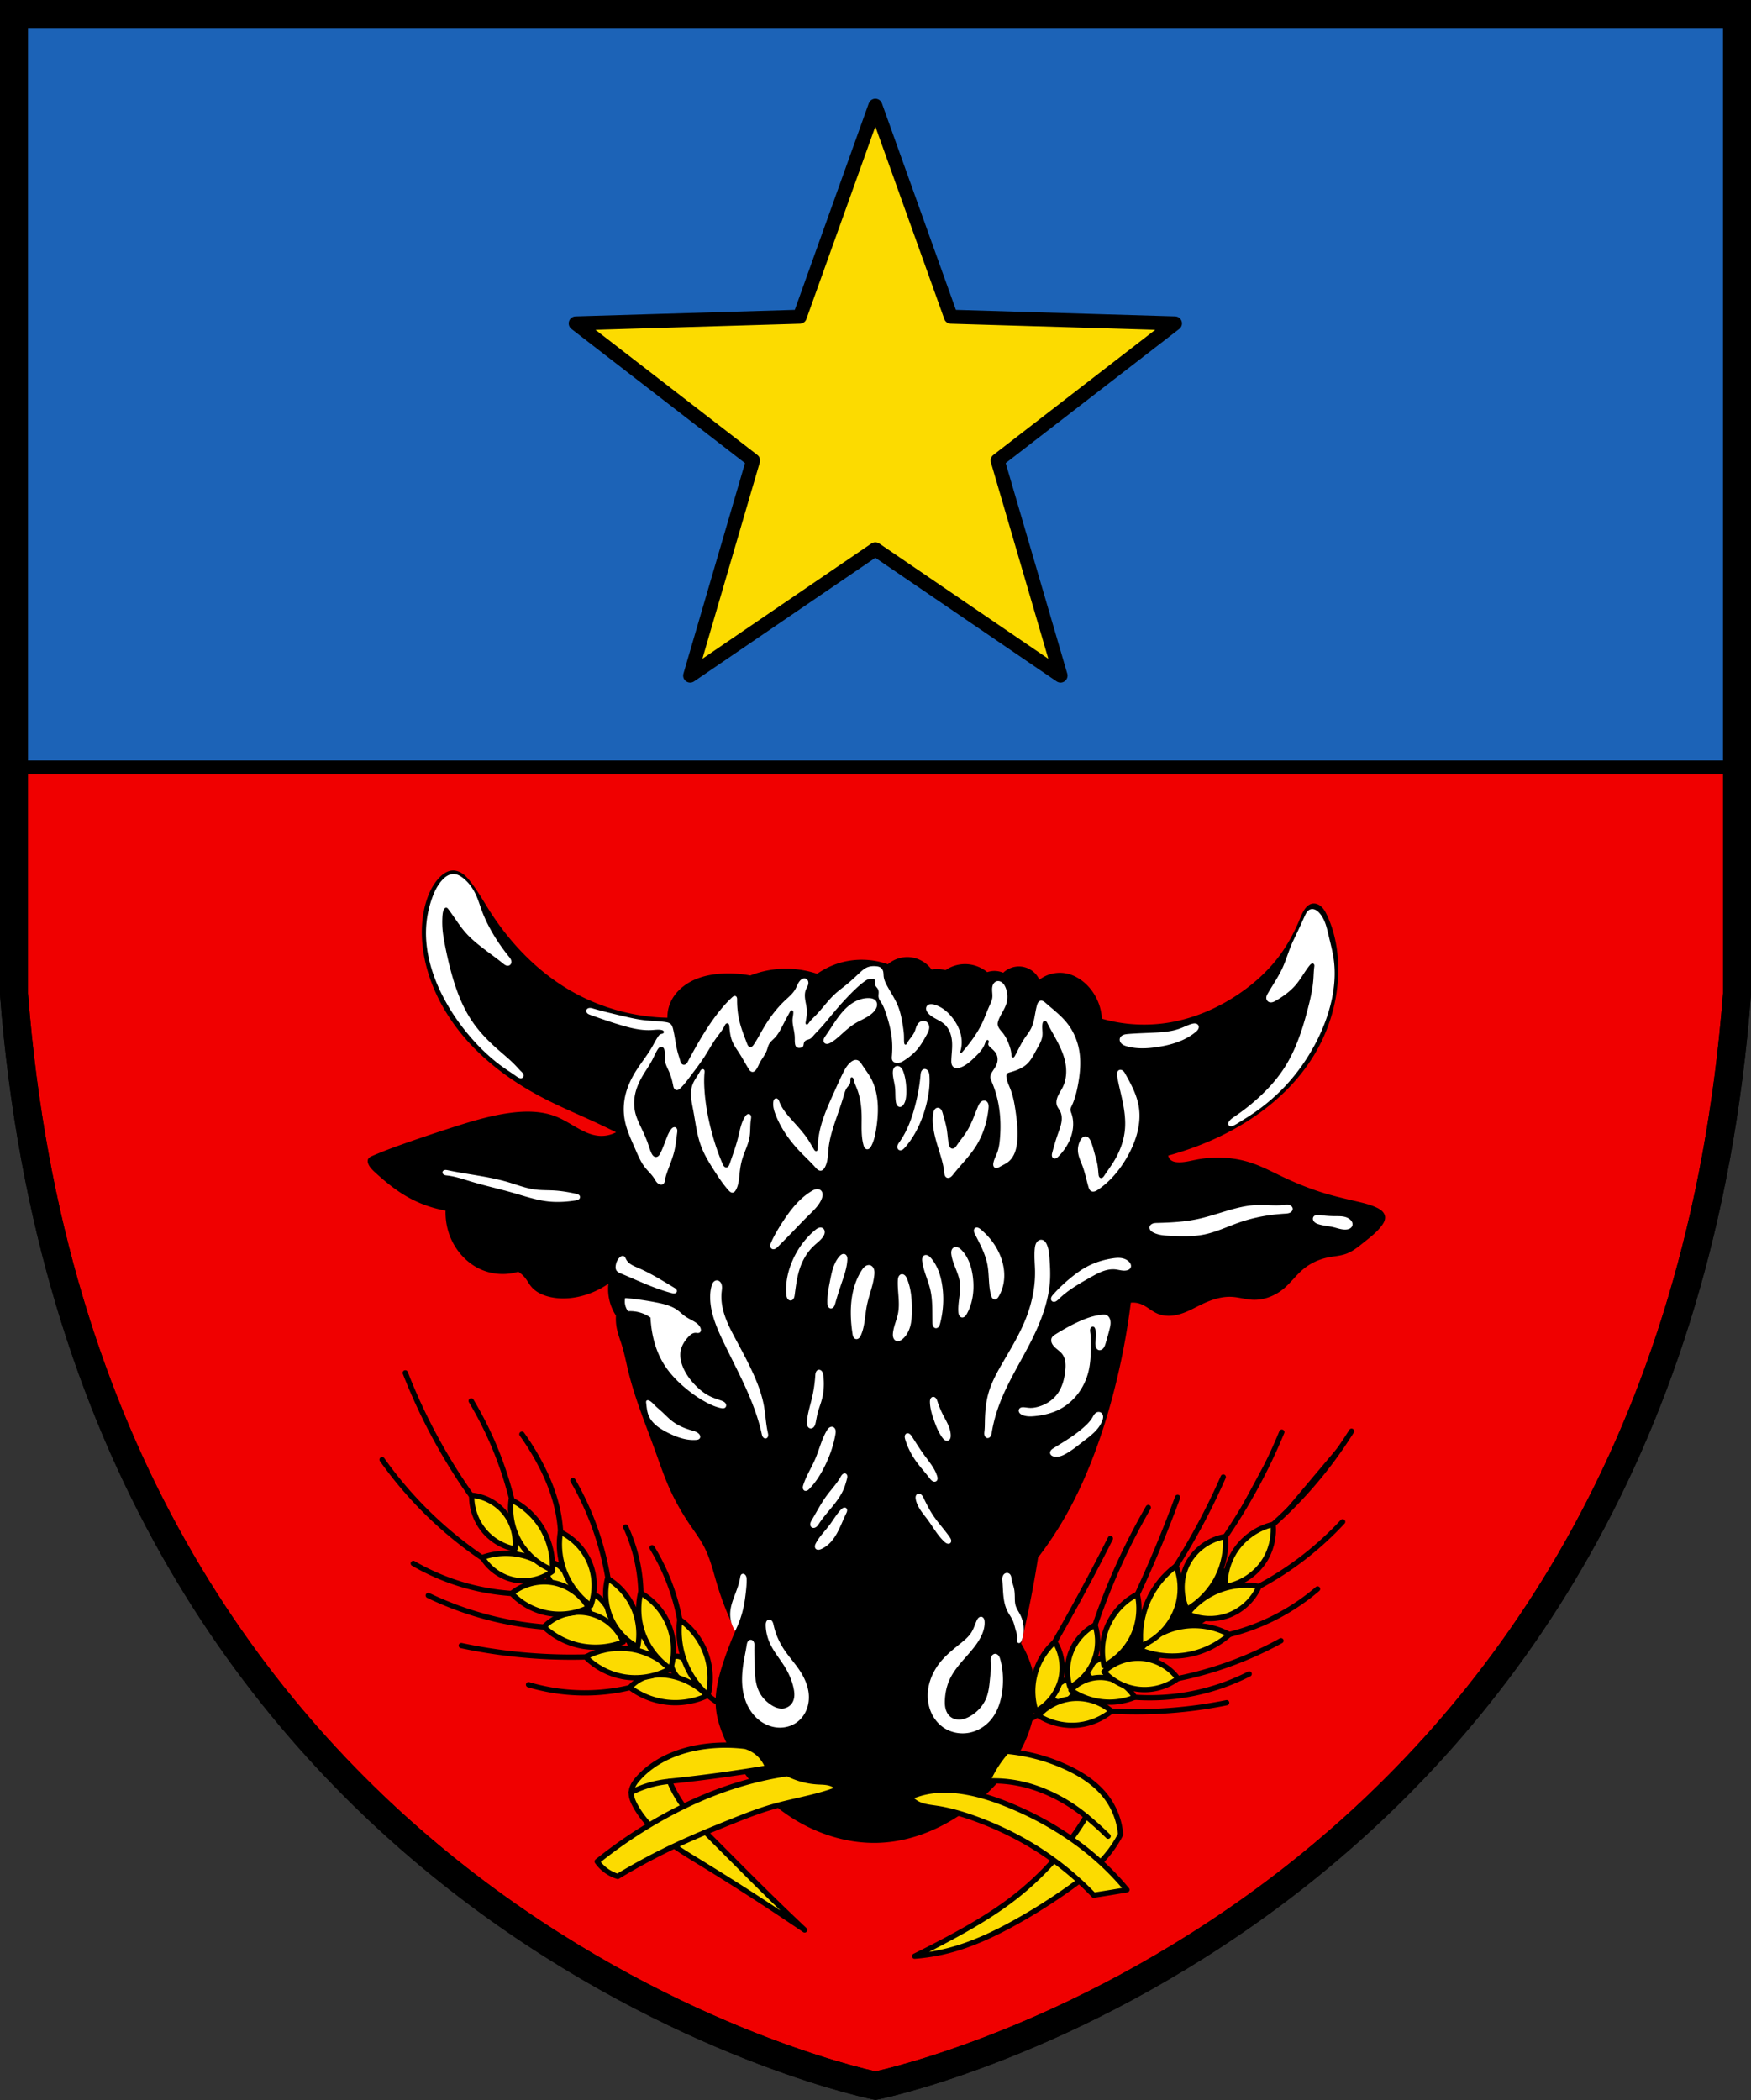 <svg width="500" height="599.8" version="1.0" xml:space="preserve" xmlns="http://www.w3.org/2000/svg"><rect width="100%" height="100%" fill="#333333" stroke="none"/><g stroke="#000"><path d="M4 4v279.9c20.02 260 236.1 309.8 246 311.8 9.96-2.002 226.1-51.99 246-311.8V4z" fill="#f00000" stroke-width="8"/><path fill="#1c63b7" fill-rule="evenodd" stroke-linecap="round" stroke-linejoin="round" stroke-miterlimit="1000" stroke-width="4" style="paint-order:fill markers stroke" d="M4 4h492v215.2H4z"/><path transform="translate(-5.544 -.417)" d="m255.5 30.62 21.58 60.26 63.98 1.906-50.64 39.15 17.96 61.44-52.88-36.07-52.88 36.07 17.96-61.44-50.64-39.15 63.98-1.906z" fill="#fcdb00" fill-rule="evenodd" stroke-linecap="round" stroke-linejoin="round" stroke-miterlimit="1000" stroke-width="4" style="paint-order:fill markers stroke"/><path d="M4 4v279.9c20.02 260 236.1 309.8 246 311.8 9.96-2.002 226.1-51.99 246-311.8V4z" fill="none" stroke-width="8"/></g><path d="M-1041 214.1c-5.322-.451-10.33-2.693-15.01-5.26-5.709-3.129-11.15-6.803-17.19-9.237-11.19-4.509-23.71-4.468-35.66-2.822-15.42 2.124-30.37 6.778-45.19 11.57-11.53 3.736-23.04 7.57-34.47 11.61-4.63 1.637-9.249 3.307-13.83 5.08a288.565 288.565 0 0 0-10.67 4.367c-.595.258-1.192.52-1.735.876-.543.355-1.034.81-1.345 1.379-.338.62-.446 1.348-.386 2.052.06.703.281 1.385.567 2.03 1.113 2.51 3.165 4.463 5.192 6.315 7.357 6.724 15.1 13.1 23.73 18.09a90.81 90.81 0 0 0 29.63 10.78 50.38 50.38 0 0 0 2.218 16.25c3.888 12.6 13.15 23.66 25.31 28.76 8.69 3.639 18.65 4.162 27.67 1.45a21.033 21.033 0 0 1 5.486 4.983c1.556 2.022 2.737 4.319 4.362 6.286 3.35 4.056 8.366 6.423 13.47 7.697 8.394 2.095 17.32 1.524 25.66-.77a64.317 64.317 0 0 0 19.5-9.108 36.935 36.935 0 0 0 .286 10.23 37.05 37.05 0 0 0 5.443 13.97 37.798 37.798 0 0 0 .726 10.16c.856 4.084 2.382 7.992 3.628 11.97 2.104 6.72 3.415 13.66 5.08 20.5 4.953 20.36 13.02 39.8 20.14 59.51 3.63 10.05 7.03 20.2 11.43 29.93 4.209 9.314 9.32 18.21 15.06 26.67 3.76 5.543 7.804 10.93 10.89 16.87 4.715 9.1 7.025 19.21 9.978 29.03a221.554 221.554 0 0 0 13.79 34.83 267.854 267.854 0 0 0-9.071 23.58c-3.86 11.65-6.942 23.9-5.624 36.1.771 7.144 3.034 14.05 5.806 20.68 11.42 27.32 32 50.78 57.8 65.31 17.93 10.1 38.44 15.92 59.01 15.39 31.77-.814 61.85-16.75 84.57-38.97 10.44-10.21 19.61-21.85 26.04-34.96 6.433-13.11 10.06-27.74 9.334-42.32-.618-12.39-4.397-24.61-10.88-35.18a843.923 843.923 0 0 0 12.881-65.33 275.797 275.797 0 0 0 21.23-32.11c7.4-13.11 13.71-26.81 19.23-40.82 7.259-18.43 13.14-37.39 17.96-56.6a539.002 539.002 0 0 0 12-64.02 16.47 16.47 0 0 1 7.229.882c4.725 1.7 8.443 5.47 13.06 7.438 3.167 1.35 6.675 1.806 10.11 1.588 3.436-.218 6.807-1.094 10.03-2.314 4.758-1.802 9.194-4.344 13.79-6.53 7.102-3.382 14.84-5.954 22.69-5.49 5.135.302 10.13 1.892 15.27 2.18 8.672.487 17.34-2.876 23.99-8.467 5.28-4.44 9.344-10.18 14.62-14.62 5.489-4.615 12.21-7.705 19.24-9.108 4.497-.897 9.159-1.13 13.47-2.694 4.997-1.81 9.186-5.28 13.34-8.595 4.91-3.917 9.995-7.775 13.73-12.83.772-1.046 1.488-2.149 1.963-3.36.475-1.21.7-2.543.474-3.824-.268-1.517-1.156-2.876-2.283-3.926s-2.487-1.819-3.874-2.488c-4.614-2.226-9.637-3.446-14.62-4.618-8.028-1.887-16.08-3.69-23.99-6.029-11.5-3.4-22.66-7.922-33.48-13.09-7.689-3.667-15.26-7.675-23.34-10.35-13.43-4.45-28.03-5.075-41.91-2.358-4.597.9-9.202 2.164-13.88 1.905-1.1-.06-2.206-.209-3.248-.57-1.042-.363-2.022-.95-2.739-1.788a5.087 5.087 0 0 1-1.179-2.72 236.066 236.066 0 0 0 29.03-9.979c33.97-14.21 65.23-37.32 83.44-69.32 11.31-19.87 17.27-42.83 16.55-65.68-.41-13.02-3-26.08-8.595-37.84-.91-1.915-1.914-3.815-3.335-5.388-1.014-1.122-2.242-2.068-3.639-2.645-1.397-.577-2.97-.773-4.443-.434-1.2.277-2.306.898-3.245 1.695-.94.798-1.72 1.767-2.4 2.795-1.575 2.38-2.619 5.064-3.72 7.697-4.013 9.595-8.953 18.83-15.14 27.2-8.24 11.14-18.62 20.61-30.02 28.48-17.49 12.07-37.67 20.5-58.75 23.09-15.42 1.898-31.22.66-46.16-3.617-.47-9.04-4.189-17.88-10.32-24.54-4.828-5.239-11.28-9.18-18.34-10.12-6.609-.879-13.54.98-18.82 5.048a17.196 17.196 0 0 0-6.008-7.156 17.194 17.194 0 0 0-8.873-2.926c-4.603-.191-9.255 1.574-12.57 4.772a17.11 17.11 0 0 0-4.618-1.232 17.141 17.141 0 0 0-7.525.78c-4.966-4.142-11.5-6.355-17.96-6.083a26.495 26.495 0 0 0-13.7 4.536 27.373 27.373 0 0 0-10.613-.454c-3.913-5.453-10.35-9.01-17.05-9.417-5.81-.353-11.73 1.636-16.15 5.426-12-4.299-25.4-4.559-37.55-.725a58.961 58.961 0 0 0-16.15 7.983 74.524 74.524 0 0 0-31.57-3.447 74.343 74.343 0 0 0-19.23 4.717 88.678 88.678 0 0 0-20.68-1.451c-7.46.352-14.95 1.676-21.77 4.717-8.039 3.584-15.17 9.799-18.46 17.96a27.714 27.714 0 0 0-2 10.87c-25.36-.53-50.56-7.475-72.61-20.01-25.54-14.52-46.56-36.29-62.35-61.06-4.782-7.506-9.127-15.32-14.62-22.32-1.689-2.15-3.505-4.238-5.723-5.837s-4.885-2.688-7.619-2.63c-1.983.042-3.924.685-5.648 1.666-1.723.981-3.24 2.292-4.615 3.722-4.848 5.039-7.96 11.53-10.01 18.22-4.249 13.89-4.142 28.87-1.283 43.1 4.796 23.88 17.2 45.89 33.61 63.89 16.23 17.8 36.3 31.84 57.73 42.85 12.29 6.31 25.04 11.66 37.59 17.45a590.992 590.992 0 0 1 16.55 7.954 23.712 23.712 0 0 1-13.09 2.694z" fill-rule="evenodd" style="paint-order:fill markers stroke" transform="translate(562.4 243.9) scale(.376)"/><g fill="#fff" fill-rule="evenodd"><path d="M-1142 59.96c3.491 3.928 7.519 7.344 11.66 10.58 3.15 2.467 6.372 4.842 9.579 7.235 2.284 1.704 4.562 3.419 6.766 5.225.677.555 1.356 1.124 2.143 1.506.394.191.813.334 1.247.395.433.06.881.038 1.299-.092a2.737 2.737 0 0 0 1.341-.946c.339-.441.544-.98.602-1.532.089-.854-.171-1.713-.579-2.468-.407-.755-.958-1.421-1.498-2.087a141.761 141.761 0 0 1-10.79-15.27c-3.798-6.212-7.129-12.73-9.646-19.56-1.442-3.913-2.619-7.931-4.354-11.72-2.263-4.944-5.51-9.497-9.78-12.86-1.066-.84-2.199-1.608-3.434-2.173-1.235-.565-2.577-.924-3.935-.923-1.657 0-3.286.537-4.717 1.37s-2.677 1.957-3.799 3.177c-3.662 3.983-6.03 8.988-7.829 14.09-2.694 7.638-4.235 15.69-4.488 23.78-.192 6.147.355 12.31 1.474 18.35 2.093 11.31 6.18 22.2 11.46 32.42 6.067 11.75 13.72 22.67 22.51 32.56 7.03 7.903 14.81 15.17 23.46 21.27 3.087 2.179 6.278 4.206 9.356 6.398.843.6 1.695 1.222 2.68 1.54.388.126.795.203 1.202.182.407-.02.814-.141 1.143-.382.331-.243.57-.602.693-.994s.129-.815.044-1.217c-.128-.604-.455-1.15-.848-1.626-.393-.475-.854-.89-1.296-1.32-.985-.96-1.884-2.003-2.814-3.015-4.662-5.078-10.09-9.38-15.24-13.96-7.047-6.267-13.64-13.12-18.91-20.94-6.41-9.502-10.76-20.26-14.1-31.22-2.603-8.555-4.617-17.28-6.347-26.05-.923-4.683-1.769-9.397-2.037-14.16a69.804 69.804 0 0 1 0-7.389c.08-1.612.209-3.236.663-4.784.172-.586.395-1.167.758-1.658.2-.269.443-.51.736-.672s.64-.24.97-.18c.294.054.56.214.784.413.223.2.407.438.589.676 4.536 5.941 8.325 12.46 13.29 18.05zM-532.8 105.8c3.714-6.42 7.987-12.54 11.07-19.28 2.686-5.868 4.434-12.12 6.985-18.05 1.123-2.609 2.399-5.15 3.628-7.71 2.161-4.5 4.181-9.067 6.259-13.61.479-1.046.966-2.099 1.654-3.021.689-.922 1.602-1.714 2.7-2.059 1.218-.383 2.569-.18 3.724.366 1.154.545 2.132 1.41 2.989 2.355 2.109 2.328 3.563 5.185 4.62 8.143 1.056 2.958 1.735 6.035 2.456 9.092 1.49 6.318 3.175 12.61 3.991 19.05 1.209 9.534.486 19.25-1.451 28.66-2.558 12.43-7.219 24.39-13.24 35.56-5.821 10.79-12.93 20.9-21.23 29.93-7.601 8.278-16.19 15.64-25.49 21.95-3.603 2.443-7.311 4.727-11.01 7.016-1.13.698-2.261 1.398-3.447 1.996-.648.326-1.328.626-2.052.677a2.584 2.584 0 0 1-1.071-.139 1.91 1.91 0 0 1-.869-.629 1.873 1.873 0 0 1-.345-.838 2.4 2.4 0 0 1 .042-.91c.139-.595.47-1.128.847-1.608 1.122-1.423 2.671-2.433 4.173-3.447a156.022 156.022 0 0 0 14.28-10.92c8.958-7.68 17.16-16.35 23.49-26.31 8.61-13.52 13.57-29.02 17.6-44.54 1.891-7.277 3.604-14.64 4.173-22.13.241-3.18.276-6.378.686-9.541.053-.407.112-.818.068-1.226a1.942 1.942 0 0 0-.154-.593 1.372 1.372 0 0 0-.363-.49 1.369 1.369 0 0 0-.85-.303 1.884 1.884 0 0 0-.886.219c-.546.28-.957.76-1.344 1.238-3.742 4.63-6.497 10-10.33 14.56-4.148 4.937-9.452 8.786-15.01 12.06-.832.49-1.682.973-2.608 1.249-.926.276-1.947.33-2.843-.03a3.366 3.366 0 0 1-1.513-1.225 3.54 3.54 0 0 1-.604-1.854c-.023-.656.133-1.31.374-1.92s.567-1.182.896-1.75zM-1007 349.3a26.995 26.995 0 0 0-11.79-1.95 12.308 12.308 0 0 1-2-4.037 12.337 12.337 0 0 1-.182-5.952c8.138.697 16.24 1.854 24.25 3.464 5.4 1.085 10.91 2.444 15.39 5.645 2.055 1.467 3.84 3.287 5.901 4.747 2.018 1.429 4.269 2.489 6.414 3.72 1.084.622 2.148 1.292 3.078 2.126.93.834 1.726 1.842 2.182 3.005.245.624.39 1.304.29 1.967-.05.332-.16.655-.339.94s-.426.526-.72.685c-.44.237-.96.279-1.459.252-.498-.027-.993-.117-1.493-.124-1.116-.015-2.208.389-3.148.99s-1.742 1.395-2.496 2.218c-2.67 2.914-4.869 6.386-5.645 10.26-.86 4.298.088 8.792 1.796 12.83 2.181 5.154 5.572 9.733 9.493 13.73 3.216 3.275 6.84 6.208 10.97 8.21 2.7 1.309 5.576 2.203 8.403 3.207 1.063.377 2.158.795 2.943 1.605.483.498.83 1.145.895 1.836a2.39 2.39 0 0 1-.123 1.025 2.09 2.09 0 0 1-.571.857c-.424.378-.999.554-1.565.587-.567.033-1.133-.066-1.69-.182-3.572-.745-6.965-2.188-10.21-3.858-5.85-3.011-11.29-6.783-16.36-10.98-6.62-5.481-12.68-11.76-17.13-19.11-5.45-9.012-8.337-19.41-9.428-29.89-.171-1.643-.3-3.29-.385-4.939a26.926 26.926 0 0 0-5.268-2.878zM-696.1 373.1c.949 1.331 2.222 2.392 3.488 3.426 1.266 1.034 2.555 2.07 3.547 3.369 1.353 1.77 2.089 3.954 2.383 6.163.294 2.208.166 4.451-.074 6.666-.682 6.288-2.35 12.65-6.158 17.7-3.707 4.917-9.286 8.283-15.27 9.75-1.7.417-3.446.69-5.196.641-1.483-.04-2.95-.31-4.426-.449-.68-.063-1.371-.098-2.04.037-.67.134-1.322.453-1.744.99-.3.382-.471.862-.498 1.348-.028.486.085.976.305 1.41.249.49.63.908 1.067 1.243.437.335.93.592 1.435.809 3.012 1.292 6.426 1.176 9.686.834 6.176-.649 12.33-2.051 17.9-4.811 5.462-2.71 10.26-6.7 14.05-11.48 4.072-5.146 6.968-11.2 8.531-17.58 1.737-7.087 1.834-14.46 1.8-21.76-.013-2.502-.04-5.013-.389-7.491-.081-.58-.18-1.158-.201-1.743-.021-.585.04-1.181.265-1.721.207-.492.56-.933 1.03-1.182.236-.125.499-.2.765-.21.266-.008.536.048.771.173.302.16.539.425.71.72.172.295.284.62.38.948.596 2.007.688 4.136.514 6.222-.183 2.183-.651 4.388-.257 6.543.12.657.324 1.307.68 1.872.356.565.874 1.043 1.5 1.27.585.214 1.239.2 1.832.014s1.126-.539 1.568-.975c1.15-1.134 1.658-2.75 2.117-4.298 1.022-3.447 2.006-6.905 2.886-10.39.319-1.263.625-2.536.747-3.833.122-1.297.054-2.63-.362-3.864a5.893 5.893 0 0 0-1.102-1.98c-.497-.576-1.132-1.038-1.85-1.291-.957-.337-2.003-.288-3.014-.193-6.578.618-12.88 2.967-18.86 5.773-5.661 2.655-11.11 5.736-16.42 9.044-.573.357-1.145.718-1.662 1.151-.518.433-.98.943-1.288 1.543-.452.882-.544 1.923-.358 2.896.186.973.637 1.882 1.212 2.69zM-681.2 442.2c3.222-2.249 6.333-4.665 9.237-7.312 2.181-1.989 4.265-4.133 5.773-6.671.402-.676.761-1.378 1.199-2.032.437-.654.961-1.265 1.624-1.689a3.734 3.734 0 0 1 2.166-.596c.76.036 1.51.334 2.067.853.375.35.659.792.844 1.27.185.48.273.992.285 1.506.023 1.026-.257 2.036-.616 2.997-1.258 3.363-3.5 6.285-6.065 8.798-2.565 2.513-5.463 4.656-8.303 6.853-4.247 3.285-8.41 6.725-13.09 9.365-1.354.764-2.756 1.463-4.244 1.913-1.488.45-3.073.646-4.608.396-.757-.123-1.509-.36-2.132-.808-.623-.448-1.105-1.125-1.203-1.886-.056-.434.015-.88.173-1.288.16-.408.405-.779.696-1.105.583-.653 1.337-1.124 2.082-1.584 4.744-2.931 9.539-5.788 14.11-8.98zM-985.1 431c2.023 1.537 4.232 2.819 6.531 3.901 2.6 1.223 5.315 2.19 8.073 2.993 1.822.53 3.735 1.027 5.171 2.268.545.47 1.013 1.054 1.236 1.739.111.342.16.707.123 1.065-.035.358-.156.71-.36 1.006-.31.444-.794.744-1.307.915-.513.172-1.057.227-1.597.264-7.579.52-15.01-2.257-21.77-5.715-4.192-2.143-8.328-4.636-11.34-8.255-1.202-1.445-2.212-3.059-2.903-4.808-.968-2.448-1.294-5.095-1.587-7.71-.059-.53-.118-1.059-.182-1.587-.039-.32-.079-.642-.042-.962.038-.32.162-.64.405-.852.234-.205.558-.287.87-.275.31.012.612.11.899.23 1.747.73 3.02 2.238 4.354 3.583 1.65 1.665 3.48 3.14 5.216 4.717 2.742 2.49 5.259 5.242 8.209 7.484zM-937.4 590.2a75.647 75.647 0 0 0 6.44-18.51c.741-3.564 1.224-7.177 1.633-10.79.347-3.074.642-6.159.635-9.253-.001-.665-.017-1.334-.14-1.988-.124-.654-.36-1.296-.767-1.822-.315-.407-.734-.743-1.222-.908-.488-.165-1.044-.149-1.5.092-.478.252-.808.726-1.002 1.232-.195.504-.27 1.046-.357 1.58-.692 4.247-2.195 8.313-3.72 12.34-1.325 3.502-2.681 7.02-3.355 10.7-.372 2.032-.533 4.106-.408 6.168a22.613 22.613 0 0 0 3.765 11.16M-718.4 591.1c.42-4.61-.558-9.324-2.688-13.43-1.146-2.212-2.629-4.282-3.335-6.671-.623-2.108-.605-4.344-.641-6.543-.038-2.238-.139-4.489-.629-6.673-.475-2.117-1.31-4.146-1.68-6.283-.144-.825-.218-1.665-.435-2.474-.216-.81-.593-1.604-1.234-2.144a3.06 3.06 0 0 0-2.252-.685 3.349 3.349 0 0 0-2.109 1.07c-.681.743-1.012 1.752-1.114 2.755-.102 1.003.003 2.013.089 3.018.232 2.732.314 5.475.513 8.21.352 4.854 1.104 9.786 3.335 14.11 1.252 2.427 2.948 4.617 4.04 7.12.94 2.153 1.409 4.476 2.054 6.735.618 2.167 1.413 4.362 1.219 6.607-.06.68-.21 1.362-.121 2.04.043.339.149.674.341.956.193.282.476.508.806.597.278.074.577.048.847-.051.27-.1.509-.272.708-.479.398-.414.63-.958.833-1.495a23.89 23.89 0 0 0 1.454-6.286zM-899.7 605.2c3.163 4.637 6.929 8.835 10.16 13.43 4.074 5.787 7.331 12.37 7.983 19.41.366 3.961-.113 8.017-1.545 11.73-1.433 3.711-3.832 7.067-6.981 9.498-3.861 2.98-8.783 4.496-13.66 4.423-4.877-.073-9.688-1.701-13.74-4.423-3.852-2.59-7.019-6.146-9.347-10.16-2.327-4.016-3.828-8.486-4.623-13.06-1.301-7.486-.725-15.19.544-22.68.678-4 1.552-7.965 2.177-11.97.15-.96.292-1.944.743-2.805a3.4 3.4 0 0 1 .912-1.123 2.411 2.411 0 0 1 1.339-.517c.605-.03 1.208.212 1.668.607.46.394.785.93.983 1.504.396 1.145.302 2.393.251 3.604-.136 3.264.082 6.53.182 9.797.128 4.2.06 8.415.478 12.6.417 4.182 1.342 8.374 3.332 12.08 1.944 3.616 4.864 6.666 8.255 8.98 1.456.993 3.009 1.862 4.679 2.425 1.67.563 3.463.814 5.208.568 2.748-.387 5.29-2.061 6.713-4.445.97-1.628 1.419-3.532 1.499-5.426.08-1.894-.196-3.787-.592-5.641-1.217-5.688-3.581-11.1-6.622-16.06-3.515-5.733-7.943-10.92-10.89-16.96-2.186-4.492-3.511-9.429-3.628-14.42-.022-.934.003-1.894.35-2.762.175-.434.43-.838.773-1.157s.773-.547 1.235-.617c.535-.082 1.093.053 1.56.328.467.274.847.682 1.136 1.14.577.918.787 2.01 1.023 3.068 1.518 6.82 4.5 13.28 8.436 19.05zM-766.4 599.8c-5.198 4.202-10.47 8.4-14.75 13.53-5.811 6.958-9.68 15.7-10.01 24.76-.182 5.052.743 10.17 2.891 14.74 2.148 4.576 5.537 8.596 9.809 11.3 5.46 3.455 12.26 4.645 18.62 3.456s12.21-4.704 16.41-9.614c5.225-6.107 7.817-14.09 8.85-22.07 1.022-7.887.625-15.98-1.409-23.67-.286-1.082-.616-2.179-1.275-3.084-.33-.452-.74-.85-1.225-1.129a2.936 2.936 0 0 0-1.605-.405c-.746.04-1.454.413-1.972.953s-.853 1.236-1.038 1.96c-.37 1.448-.158 2.97-.069 4.464.199 3.339-.233 6.679-.577 10.01-.559 5.4-.908 10.92-2.886 15.97-2.24 5.72-6.535 10.56-11.8 13.73-2.343 1.407-4.92 2.508-7.638 2.798-2.718.29-5.593-.293-7.756-1.964-1.925-1.488-3.166-3.736-3.784-6.09-.618-2.354-.655-4.822-.514-7.252.285-4.93 1.3-9.841 3.27-14.37 2.189-5.026 5.503-9.48 9.045-13.66 5.048-5.963 10.67-11.56 14.43-18.41 2.064-3.761 3.545-7.964 3.4-12.25-.028-.82-.12-1.656-.465-2.401a3.154 3.154 0 0 0-.71-.997 2.385 2.385 0 0 0-1.07-.58 2.413 2.413 0 0 0-1.379.111c-.438.165-.83.44-1.16.77-.66.663-1.069 1.53-1.438 2.39-1.219 2.846-2.152 5.838-3.784 8.468-2.116 3.409-5.283 6.012-8.403 8.535zM-709.7 317.1c.177 12.34-2.506 24.64-7.075 36.1-4.401 11.04-10.51 21.31-16.51 31.57-4.645 7.937-9.289 16.01-11.79 24.85-2.013 7.115-2.588 14.56-2.721 21.95-.04 2.179-.042 4.364-.272 6.531-.12 1.12-.298 2.265-.038 3.361.13.548.374 1.076.754 1.492.38.416.9.714 1.46.771.513.053 1.035-.097 1.469-.375.433-.277.78-.676 1.04-1.12.517-.89.68-1.935.849-2.95 1.253-7.53 3.35-14.91 6.078-22.04 5.932-15.51 14.77-29.7 22.41-44.45 8.195-15.83 15.14-32.81 15.8-50.62.18-4.797-.098-9.598-.43-14.39-.25-3.588-.543-7.237-1.86-10.58-.38-.965-.852-1.91-1.551-2.677-.699-.766-1.65-1.343-2.683-1.428-.785-.064-1.582.16-2.252.572-.671.413-1.22 1.01-1.63 1.681-.822 1.344-1.091 2.95-1.25 4.516-.573 5.72.123 11.48.206 17.23zM-937 368.7c4.799 8.968 9.668 17.91 13.79 27.21 3.377 7.623 6.257 15.52 7.704 23.73 1.148 6.512 1.387 13.17 2.818 19.63.196.884.416 1.788.29 2.685-.062.448-.214.89-.478 1.257a1.994 1.994 0 0 1-1.082.775c-.454.122-.948.05-1.37-.157a2.789 2.789 0 0 1-1.044-.925c-.537-.77-.74-1.719-.942-2.637-2.389-10.87-6.242-21.37-10.7-31.57-5.795-13.24-12.62-26-18.81-39.06-4.533-9.582-8.778-19.57-9.493-30.15-.25-3.698-.057-7.45.898-11.03.266-.999.6-2 1.198-2.843.299-.422.663-.8 1.09-1.092s.92-.492 1.433-.555c.943-.115 1.911.253 2.62.886s1.173 1.51 1.416 2.428c.488 1.837.133 3.775-.06 5.666-.638 6.286.576 12.65 2.676 18.61 2.099 5.96 5.067 11.57 8.048 17.14zM-670.8 313.8c6.112-3.354 12.87-5.475 19.76-6.543 2.315-.359 4.681-.6 6.995-.238 2.315.361 4.597 1.384 6.09 3.189.428.517.79 1.098.992 1.738.203.64.24 1.343.034 1.982-.215.67-.69 1.24-1.266 1.643s-1.252.649-1.94.794c-1.417.297-2.888.18-4.317-.05-1.428-.23-2.84-.571-4.28-.72-3.29-.34-6.622.34-9.72 1.498-3.099 1.158-5.997 2.783-8.88 4.403-8.556 4.808-17.2 9.713-24.25 16.55-.75.727-1.505 1.493-2.465 1.905-.48.206-1.007.317-1.527.27-.52-.048-1.032-.262-1.397-.636a2.22 2.22 0 0 1-.588-1.265c-.06-.47.012-.95.168-1.397.314-.893.946-1.633 1.575-2.34 4.225-4.754 8.906-9.092 13.85-13.09 3.522-2.843 7.194-5.52 11.16-7.698zM-586.4 277.4c7.439-1.572 14.67-3.998 21.95-6.168 7.522-2.24 15.2-4.223 23.04-4.536 6.833-.272 13.7.73 20.5 0 1.38-.148 2.792-.365 4.14-.035.674.164 1.322.47 1.83.944.508.473.866 1.12.925 1.813.056.66-.163 1.33-.55 1.87-.387.539-.934.952-1.532 1.239-1.197.572-2.563.645-3.888.726-11.55.7-23.05 2.724-34 6.478-9.124 3.129-17.89 7.462-27.34 9.37-8.417 1.7-17.09 1.42-25.67.998-4.34-.213-8.82-.496-12.7-2.449-.812-.408-1.602-.898-2.2-1.584-.298-.343-.545-.733-.704-1.159s-.23-.887-.181-1.339c.068-.627.366-1.219.791-1.686.425-.466.973-.81 1.559-1.046 1.172-.469 2.466-.502 3.727-.534 10.16-.253 20.36-.802 30.3-2.903zM-492.7 274.4c3.696.52 7.429.748 11.16.77 1.954.011 3.92-.033 5.851.274 1.93.306 3.85.992 5.31 2.292.647.575 1.198 1.273 1.522 2.076.324.803.408 1.717.146 2.542-.3.944-1.032 1.713-1.9 2.192-.866.479-1.86.69-2.847.759-3.312.234-6.517-1.036-9.75-1.796-3.652-.859-7.447-1.078-11.03-2.181-1.26-.387-2.53-.912-3.422-1.88-.447-.483-.787-1.074-.927-1.717s-.07-1.34.244-1.92c.246-.455.635-.826 1.084-1.087s.953-.414 1.466-.488c1.026-.147 2.068.02 3.094.165zM-618.1 135.7c6.269-.343 12.62-.906 18.51-3.084 2.929-1.084 5.714-2.557 8.708-3.447.933-.277 1.907-.499 2.873-.386.483.057.96.198 1.38.445s.781.6 1.008 1.03c.233.442.32.955.278 1.454a3.614 3.614 0 0 1-.445 1.422c-.478.878-1.24 1.566-2.01 2.203-7.916 6.55-18.16 9.627-28.3 11.25-7.824 1.25-15.94 1.712-23.58-.363-1.472-.4-2.96-.914-4.109-1.916-.574-.501-1.054-1.121-1.338-1.83-.284-.707-.367-1.503-.176-2.241a3.656 3.656 0 0 1 .967-1.648 5.067 5.067 0 0 1 1.605-1.058c1.186-.507 2.493-.634 3.778-.741 6.94-.577 13.91-.709 20.86-1.09zM-779.7 197.4c1.078 3.826 2.285 7.627 2.951 11.55.643 3.787.775 7.653 1.539 11.42.15.736.328 1.48.708 2.129.19.324.429.622.721.857a2.29 2.29 0 0 0 1.008.478 2.32 2.32 0 0 0 1.182-.105 3.292 3.292 0 0 0 1.03-.605c.61-.516 1.057-1.195 1.508-1.856 2.542-3.725 5.477-7.182 7.825-11.03 3.443-5.645 5.54-11.98 8.082-18.09.534-1.282 1.111-2.589 2.102-3.562.496-.486 1.092-.88 1.755-1.085.664-.205 1.395-.215 2.045.03.551.206 1.027.59 1.384 1.057.357.468.596 1.02.739 1.59.284 1.142.185 2.34.058 3.51-1.074 9.898-4.08 19.66-9.365 28.09-4.895 7.818-11.59 14.32-17.32 21.55-.63.797-1.265 1.617-2.113 2.175-.424.28-.899.489-1.4.57s-1.029.033-1.49-.18c-.369-.17-.688-.44-.939-.76s-.435-.69-.569-1.074c-.267-.768-.33-1.59-.416-2.399-.636-6.055-2.565-11.89-4.362-17.7-1.409-4.56-2.746-9.156-3.592-13.85-.77-4.275-1.126-8.677-.385-12.96.17-.976.404-1.965.936-2.802a3.678 3.678 0 0 1 1.014-1.073c.41-.279.89-.46 1.386-.486.55-.03 1.103.133 1.575.418.471.285.865.69 1.178 1.143.625.909.924 1.995 1.224 3.056zM-1110 249.3c6.861 2.026 13.59 4.696 20.68 5.624 4.745.62 9.555.446 14.33.726 5.56.325 11.07 1.265 16.51 2.449.717.156 1.447.322 2.074.701.314.19.598.433.813.73.214.298.356.652.378 1.018a1.97 1.97 0 0 1-.331 1.184c-.228.35-.55.632-.91.844-.718.424-1.562.567-2.387.693-6.778 1.038-13.68 1.461-20.5.726-9.113-.983-17.86-4.004-26.67-6.531-10.53-3.022-21.26-5.359-31.75-8.527-6.042-1.825-12.05-3.935-18.32-4.657-.817-.094-1.66-.171-2.39-.549-.366-.188-.697-.453-.928-.793s-.356-.759-.31-1.167c.046-.424.275-.816.594-1.098a2.453 2.453 0 0 1 1.14-.544c.834-.17 1.696.013 2.529.19 15.11 3.218 30.63 4.605 45.45 8.98zM-641 167.3c4.222 7.595 8.43 15.4 9.978 23.95 2.399 13.25-1.894 26.93-8.527 38.64-5.536 9.78-12.84 18.72-22.13 25.04-.84.57-1.711 1.126-2.688 1.403-.488.138-1 .204-1.506.161a3.089 3.089 0 0 1-1.43-.476c-.51-.334-.894-.833-1.175-1.374-.28-.54-.464-1.126-.64-1.71-1.532-5.119-2.506-10.41-4.353-15.42-1.407-3.82-3.336-7.55-3.628-11.61-.208-2.878.445-5.806 1.814-8.345.396-.734.858-1.446 1.476-2.006.618-.56 1.409-.96 2.243-.987.53-.018 1.062.116 1.536.355s.894.578 1.25.972c.713.787 1.169 1.77 1.568 2.755 1.237 3.051 2.028 6.26 2.903 9.434.77 2.794 1.61 5.577 2.086 8.436.37 2.221.518 4.471.726 6.713.055.599.117 1.209.357 1.76.12.276.285.534.5.744.215.21.483.37.775.44.294.07.606.046.893-.045a2.37 2.37 0 0 0 .785-.44c.465-.384.801-.898 1.135-1.401 2.329-3.518 4.86-6.901 7.075-10.49 4.53-7.35 7.709-15.62 8.527-24.22.857-9.002-.87-18.04-2.903-26.85-1.036-4.491-2.155-8.968-2.903-13.52-.156-.948-.296-1.922-.11-2.865.093-.472.268-.93.545-1.323s.66-.716 1.107-.892c.484-.19 1.03-.2 1.533-.068.504.13.966.396 1.362.732.794.673 1.317 1.602 1.822 2.511zM-809.5 166c1.671 5.062 2.203 10.45 2.053 15.78-.081 2.886-.398 5.888-1.924 8.339-.354.57-.777 1.107-1.321 1.5-.544.392-1.22.629-1.886.553a2.496 2.496 0 0 1-1.202-.494 3.341 3.341 0 0 1-.86-.983c-.445-.755-.631-1.633-.76-2.5-.543-3.646-.201-7.373-.642-11.03-.445-3.698-1.686-7.308-1.668-11.03.005-.968.1-1.953.473-2.847.187-.447.443-.867.774-1.22a3.15 3.15 0 0 1 1.19-.808c.656-.243 1.392-.233 2.059-.023.666.21 1.265.61 1.755 1.107.981.994 1.52 2.336 1.959 3.663zM-858.4 123c2.788-3.628 5.962-7.021 9.785-9.535 3.823-2.513 8.349-4.11 12.92-3.935.92.035 1.845.143 2.718.436.873.293 1.695.782 2.285 1.488.484.58.8 1.293.94 2.035.14.742.11 1.513-.055 2.25-.328 1.475-1.17 2.79-2.168 3.925-1.8 2.047-4.114 3.577-6.502 4.892s-4.878 2.442-7.224 3.83c-3.731 2.21-7.044 5.05-10.26 7.955-2.833 2.556-5.646 5.2-8.98 7.056-.723.402-1.484.77-2.303.884-.41.057-.83.048-1.232-.051s-.783-.293-1.083-.576c-.38-.359-.62-.853-.713-1.366a3.492 3.492 0 0 1 .098-1.552c.282-1.005.91-1.873 1.513-2.726 3.5-4.95 6.57-10.2 10.26-15.01zM-879.7 256.3c1.121-.686 2.298-1.33 3.589-1.578a5.18 5.18 0 0 1 1.959-.02 3.84 3.84 0 0 1 1.765.828c.445.382.786.877 1.012 1.418s.336 1.126.355 1.711c.037 1.171-.29 2.326-.725 3.414-1.934 4.845-5.896 8.535-9.621 12.19-5.031 4.933-9.835 10.09-14.75 15.14-2.85 2.923-5.737 5.81-8.595 8.723-.676.69-1.37 1.394-2.24 1.813-.434.21-.91.343-1.393.348a2.385 2.385 0 0 1-1.37-.394 2.367 2.367 0 0 1-.84-1.084 3.261 3.261 0 0 1-.206-1.366c.047-.927.412-1.804.79-2.652 2.148-4.832 4.853-9.396 7.696-13.85 6.042-9.475 12.99-18.77 22.58-24.63zM-898.6 334.4c-.675-8.297 1.056-16.68 4.233-24.37 3.824-9.259 9.784-17.67 17.45-24.12.849-.715 1.737-1.416 2.775-1.808a4.375 4.375 0 0 1 1.627-.3 3.203 3.203 0 0 1 1.586.44c.557.337.987.868 1.242 1.468.254.6.337 1.265.282 1.914-.11 1.298-.753 2.495-1.524 3.545-1.858 2.533-4.464 4.395-6.757 6.543-4.872 4.563-8.362 10.49-10.52 16.81-2.216 6.487-3.064 13.35-3.977 20.14-.13.972-.27 1.965-.714 2.84-.222.436-.521.838-.902 1.147s-.846.521-1.334.568c-.55.053-1.111-.108-1.576-.406a3.427 3.427 0 0 1-1.111-1.21c-.545-.961-.687-2.093-.777-3.195zM-865.3 323.9c.63-3.191 1.261-6.393 2.292-9.478s2.479-6.069 4.591-8.543c.528-.619 1.108-1.213 1.821-1.604a3.434 3.434 0 0 1 1.147-.398c.402-.06.82-.033 1.205.097.443.15.835.437 1.138.794.303.357.519.783.66 1.229.28.893.26 1.851.198 2.785-.4 5.93-2.445 11.61-4.354 17.24-1.72 5.072-3.346 10.18-4.808 15.33-.262.925-.53 1.872-1.092 2.651-.281.39-.636.732-1.057.962-.421.231-.912.347-1.39.287a2.305 2.305 0 0 1-1.22-.568 3.14 3.14 0 0 1-.786-1.106c-.365-.835-.422-1.77-.442-2.68-.126-5.718.99-11.38 2.098-16.99zM-841.4 316.4c.729-1.135 1.529-2.256 2.612-3.06a5.328 5.328 0 0 1 1.802-.892 3.954 3.954 0 0 1 2.001-.025c.736.193 1.397.629 1.906 1.193.51.565.87 1.254 1.096 1.98.453 1.452.375 3.013.205 4.524-.886 7.882-4.112 15.31-5.645 23.09-1.453 7.377-1.408 15.15-4.362 22.07-.365.853-.786 1.705-1.45 2.352-.333.323-.724.59-1.16.751-.434.16-.914.212-1.367.115a2.5 2.5 0 0 1-1.133-.594 3.469 3.469 0 0 1-.77-1.031c-.386-.771-.531-1.637-.663-2.49-.798-5.178-1.264-10.41-1.283-15.65-.04-11.27 2.12-22.84 8.21-32.33zM-806.8 323c3.063 7.495 3.64 15.76 3.592 23.86-.023 3.915-.189 7.866-1.183 11.65-.994 3.786-2.882 7.432-5.872 9.958-.663.56-1.385 1.066-2.197 1.369s-1.728.389-2.549.111a3.447 3.447 0 0 1-1.473-1.009 4.517 4.517 0 0 1-.869-1.57c-.374-1.145-.351-2.38-.224-3.579.543-5.102 2.881-9.842 3.85-14.88 1.551-8.083-.493-16.41-.193-24.63.037-1.032.118-2.086.529-3.033.206-.473.494-.915.873-1.266.378-.351.849-.61 1.356-.704a2.764 2.764 0 0 1 1.527.17c.481.195.91.506 1.273.879.723.744 1.17 1.71 1.562 2.67zM-788.7 307c4.516 5.19 6.91 11.92 8.164 18.69 1.884 10.17 1.385 20.74-1.179 30.75-.233.91-.494 1.839-1.047 2.599-.277.38-.626.712-1.04.935a2.301 2.301 0 0 1-1.36.276c-.467-.058-.906-.282-1.254-.6s-.607-.723-.785-1.16c-.355-.87-.39-1.835-.41-2.776-.183-8.164.256-16.44-1.543-24.4-1.644-7.281-5.12-14.11-6.168-21.5-.124-.878-.213-1.775-.041-2.644.085-.435.237-.859.47-1.235.233-.377.55-.705.932-.929.44-.257.96-.37 1.469-.352.51.018 1.012.161 1.47.384.918.447 1.652 1.194 2.322 1.964zM-765.2 301.2c4.949 5.311 7.299 12.58 8.255 19.78 1.275 9.598.22 19.73-4.445 28.21-.425.773-.89 1.545-1.556 2.124-.333.29-.714.528-1.131.671a2.542 2.542 0 0 1-1.304.107 2.54 2.54 0 0 1-1.197-.612 3.422 3.422 0 0 1-.795-1.093c-.386-.82-.492-1.743-.548-2.648-.465-7.512 2.139-15.04 1.089-22.5-1.004-7.126-5.258-13.47-6.35-20.58-.155-1.005-.244-2.036-.042-3.032.101-.498.276-.983.539-1.418s.617-.817 1.045-1.092a3.36 3.36 0 0 1 1.747-.507 4.446 4.446 0 0 1 1.792.366c1.132.476 2.063 1.328 2.9 2.227zM-735.7 306.2c1.803 4.805 2.788 9.941 2.625 15.07-.163 5.129-1.493 10.25-4.077 14.68-.37.636-.774 1.267-1.332 1.747-.279.24-.595.44-.94.568-.345.127-.72.181-1.085.134-.368-.048-.72-.198-1.023-.413s-.559-.492-.767-.8c-.417-.614-.644-1.336-.84-2.053-2.051-7.5-1.265-15.49-2.721-23.13-1.553-8.143-5.582-15.56-9.343-22.95-.396-.777-.795-1.575-.904-2.44a3.069 3.069 0 0 1 .098-1.296c.13-.416.373-.801.715-1.072a2.192 2.192 0 0 1 1.168-.445c.421-.037.848.033 1.246.172.798.278 1.475.818 2.121 1.362 6.636 5.582 12.01 12.75 15.06 20.86zM-876.6 396.5c.062-.938.115-1.896.463-2.77.173-.437.422-.848.756-1.178s.757-.578 1.218-.67c.548-.11 1.128.005 1.618.273.49.267.892.68 1.19 1.153.597.943.779 2.084.912 3.193.723 5.992.404 12.13-1.155 17.96-.936 3.503-2.31 6.878-3.207 10.39-.572 2.243-.945 4.53-1.41 6.799-.234 1.137-.503 2.3-1.162 3.256-.329.478-.754.895-1.264 1.172s-1.107.407-1.68.318a2.684 2.684 0 0 1-1.44-.743 3.634 3.634 0 0 1-.865-1.386c-.37-1.034-.342-2.164-.26-3.259.445-5.938 2.342-11.65 3.72-17.45a102.999 102.999 0 0 0 2.566-17.06zM-868 438.3c.514-.883 1.079-1.762 1.882-2.394.401-.316.86-.566 1.353-.696a2.771 2.771 0 0 1 1.512.012c.543.166 1.018.524 1.365.974s.57.988.688 1.543c.238 1.111.068 2.264-.129 3.383-1.445 8.246-4.263 16.22-7.954 23.73-3.082 6.275-6.813 12.29-11.67 17.32-.497.514-1.017 1.025-1.65 1.355a2.916 2.916 0 0 1-1.018.323c-.355.04-.722 0-1.052-.139a2.128 2.128 0 0 1-.98-.872 2.912 2.912 0 0 1-.388-1.265c-.073-.887.187-1.765.47-2.61 2.294-6.838 6.25-12.99 9.074-19.63 2.965-6.968 4.692-14.49 8.501-21.04zM-879 505.6c3.619-6.069 6.847-12.4 11.03-18.09 3.479-4.731 7.609-9.011 10.52-14.11.438-.768.862-1.571 1.526-2.154a2.828 2.828 0 0 1 1.152-.632c.429-.11.896-.09 1.298.092.359.163.655.45.857.787s.313.726.353 1.117c.082.784-.113 1.567-.312 2.33-.696 2.657-1.475 5.302-2.566 7.824-1.898 4.39-4.703 8.328-7.697 12.06-3.612 4.501-7.54 8.77-10.7 13.6-.682 1.04-1.353 2.133-2.366 2.854-.507.36-1.096.618-1.715.68-.619.062-1.267-.083-1.765-.455-.435-.325-.74-.81-.89-1.331-.15-.522-.151-1.08-.054-1.614.196-1.07.772-2.023 1.328-2.956zM-857.1 498.1c.51-.533 1.056-1.056 1.73-1.356.337-.15.703-.24 1.072-.237.369.003.74.104 1.046.31.34.23.59.583.725.97.136.388.164.809.116 1.216-.095.816-.478 1.566-.841 2.303-2.462 4.994-4.338 10.28-7.085 15.12-2.747 4.842-6.54 9.341-11.64 11.56-.69.3-1.413.56-2.165.595a3.129 3.129 0 0 1-1.114-.141 2.355 2.355 0 0 1-.955-.582 2.373 2.373 0 0 1-.586-1.08 3.211 3.211 0 0 1-.05-1.233c.118-.82.493-1.58.893-2.305 2.776-5.032 6.956-9.12 10.39-13.73 2.835-3.802 5.187-7.991 8.467-11.42zM-794.2 489.5c2.108 4.341 4.264 8.676 6.927 12.7 3.857 5.829 8.725 10.93 12.7 16.68.468.676.931 1.38 1.129 2.178.099.4.128.819.054 1.223a2.118 2.118 0 0 1-.542 1.089 2.11 2.11 0 0 1-1.187.595c-.445.07-.904.013-1.333-.127-.855-.282-1.567-.88-2.226-1.494-5.04-4.687-8.363-10.88-12.44-16.42-1.784-2.422-3.722-4.732-5.398-7.23-1.676-2.498-3.098-5.22-3.71-8.164-.166-.803-.272-1.637-.105-2.44.084-.4.236-.79.47-1.127s.547-.621.918-.795c.489-.229 1.058-.258 1.582-.128s1.001.414 1.402.775c.803.72 1.291 1.718 1.762 2.688zM-803.1 442.7c2.997 4.602 5.872 9.29 9.108 13.73 3.696 5.067 7.937 9.943 9.878 15.91.222.683.414 1.389.393 2.107-.01.359-.075.718-.21 1.05a2.231 2.231 0 0 1-.62.868c-.416.347-.968.511-1.509.5-.54-.013-1.07-.193-1.537-.467-.933-.548-1.602-1.442-2.26-2.301-3.415-4.447-7.255-8.566-10.48-13.15-3.43-4.88-6.14-10.28-7.892-15.98-.257-.838-.496-1.705-.42-2.578.037-.437.156-.87.378-1.247.222-.378.55-.699.948-.88.405-.186.87-.222 1.307-.137.437.084.847.284 1.206.548.717.527 1.222 1.288 1.708 2.034zM-789.5 416.7c.155 4.847 1.627 9.55 3.271 14.11 1.568 4.35 3.332 8.687 6.029 12.44.554.771 1.162 1.53 1.966 2.034.402.252.85.436 1.32.506.47.07.96.022 1.396-.167.35-.152.657-.392.905-.681.248-.29.437-.627.572-.983.27-.712.326-1.487.319-2.249-.026-2.73-.831-5.403-1.923-7.906s-2.471-4.868-3.722-7.296c-1.691-3.282-3.152-6.686-4.287-10.2-.302-.935-.593-1.9-1.188-2.682a3.226 3.226 0 0 0-1.111-.949c-.44-.219-.95-.311-1.432-.218a2.243 2.243 0 0 0-1.122.605c-.309.3-.538.677-.693 1.08-.311.803-.33 1.687-.302 2.548z" style="paint-order:fill markers stroke" transform="translate(562.4 243.9) scale(.376)"/><path d="M-1025 122.6c6.235 1.492 12.49 3.011 18.86 3.72 5.25.585 10.56.617 15.78 1.411.685.104 1.371.222 2.03.434s1.296.522 1.818.977c.583.508 1.007 1.18 1.312 1.89.305.71.498 1.463.676 2.215.881 3.705 1.456 7.474 2.117 11.22.36 2.036.744 4.071 1.282 6.068.547 2.028 1.25 4.01 1.814 6.032.21.75.405 1.518.798 2.191.196.337.442.648.743.895.302.247.66.429 1.044.497.436.078.89.007 1.298-.165a3.277 3.277 0 0 0 1.073-.765c.611-.64.999-1.454 1.394-2.244a108.447 108.447 0 0 1 1.905-3.583c6.491-11.83 13.3-23.55 21.75-34.07 2.912-3.625 6.02-7.102 9.43-10.26.4-.371.811-.743 1.306-.972.248-.115.514-.192.786-.208.272-.015.55.032.794.153.232.116.428.297.578.509s.253.454.32.704c.136.5.13 1.027.128 1.545-.019 5.082.442 10.18 1.54 15.14 1.38 6.238 3.747 12.21 6.051 18.16.227.587.458 1.182.839 1.682.19.25.417.475.682.644.266.169.57.281.883.304.281.021.565-.03.828-.133.262-.102.504-.254.72-.435.433-.36.764-.826 1.082-1.29 2.64-3.856 4.771-8.028 7.121-12.06 4.608-7.917 10.1-15.37 16.78-21.63 2.791-2.62 5.84-5.099 7.71-8.437.632-1.128 1.115-2.332 1.678-3.496.563-1.164 1.217-2.304 2.132-3.217.568-.567 1.242-1.044 2.007-1.289.765-.244 1.625-.24 2.347.11.71.344 1.244 1.004 1.511 1.747.267.743.28 1.562.122 2.335-.31 1.517-1.244 2.824-1.814 4.263-1.038 2.622-.83 5.564-.363 8.345.446 2.656 1.115 5.29 1.18 7.983.066 2.759-.505 5.487-.953 8.209-.053.322-.105.65-.054.973.025.161.076.32.16.46s.203.26.348.336c.178.094.389.116.587.08a1.31 1.31 0 0 0 .545-.248c.322-.241.544-.589.772-.92 1.44-2.094 3.346-3.812 5.125-5.625 5.043-5.136 9.161-11.14 14.42-16.06 3.205-2.99 6.794-5.537 10.16-8.345 3.288-2.743 6.36-5.734 9.525-8.618 1.371-1.249 2.781-2.492 4.445-3.31 2.32-1.143 5-1.382 7.574-1.135 1.072.103 2.167.297 3.084.862 1.068.658 1.805 1.782 2.132 2.993.334 1.235.268 2.538.409 3.81.294 2.661 1.485 5.133 2.767 7.484 2.733 5.014 5.973 9.779 8.105 15.08 2 4.971 2.975 10.29 3.784 15.59.335 2.192.644 4.392.737 6.607.079 1.86.005 3.726.16 5.58.026.306.06.618.183.9.062.14.147.272.257.38a.88.88 0 0 0 .395.227.9.9 0 0 0 .569-.055c.178-.077.333-.202.46-.347.256-.292.404-.66.574-1.008.28-.575.63-1.112.994-1.636 1.588-2.278 3.52-4.364 4.586-6.927.586-1.406.894-2.92 1.54-4.298.555-1.187 1.375-2.275 2.474-2.988s2.494-1.02 3.755-.664c.967.273 1.81.923 2.375 1.753s.857 1.832.891 2.836c.037 1.082-.216 2.158-.605 3.168-.389 1.01-.912 1.962-1.436 2.91-2.191 3.964-4.447 7.938-7.438 11.34-2.55 2.899-5.594 5.33-8.799 7.484-1.599 1.074-3.307 2.106-5.216 2.358-.888.117-1.811.057-2.642-.276-.831-.332-1.563-.952-1.939-1.765-.225-.488-.318-1.028-.34-1.565-.022-.537.025-1.074.068-1.61.293-3.68.385-7.383.136-11.07-.498-7.35-2.35-14.55-4.696-21.53-.878-2.61-1.835-5.219-3.271-7.569-.463-.757-.974-1.485-1.405-2.26-.432-.775-.786-1.607-.904-2.487-.156-1.168.112-2.35.096-3.528-.011-.867-.183-1.746-.609-2.502-.475-.841-1.239-1.492-1.7-2.34-.336-.621-.496-1.323-.572-2.025-.076-.701-.072-1.409-.102-2.113a2.645 2.645 0 0 0-.067-.57.964.964 0 0 0-.285-.488c-.169-.145-.397-.205-.619-.215s-.443.028-.664.054c-1.014.124-2.056.042-3.047.289-.985.245-1.86.801-2.694 1.379-2.907 2.015-5.537 4.4-8.08 6.858-5.804 5.609-11.2 11.63-16.37 17.82-3.432 4.108-6.773 8.299-10.44 12.2-1.461 1.554-2.974 3.062-4.362 4.682-.682.796-1.351 1.634-2.245 2.181-.575.351-1.221.568-1.867.758-.595.174-1.208.334-1.724.68-.746.5-1.206 1.347-1.406 2.222-.094.412-.137.835-.227 1.249-.09.413-.232.826-.499 1.155-.227.28-.534.486-.865.628-.33.142-.684.222-1.04.279-.501.08-1.014.114-1.517.04-.502-.074-.995-.26-1.386-.584-.352-.292-.61-.686-.786-1.107-.177-.421-.276-.871-.348-1.322-.282-1.772-.146-3.58-.227-5.372-.081-1.815-.384-3.613-.725-5.397-.528-2.758-1.152-5.548-.907-8.345.136-1.563.544-3.103.544-4.672 0-.346-.022-.699-.15-1.02a1.336 1.336 0 0 0-.275-.436.999.999 0 0 0-.437-.268 1.013 1.013 0 0 0-.582.016 1.41 1.41 0 0 0-.505.297c-.294.262-.49.613-.682.957a347.665 347.665 0 0 0-5.216 9.797c-1.792 3.49-3.576 7.068-6.304 9.888-1.437 1.485-3.14 2.766-4.173 4.556-.883 1.53-1.204 3.31-1.814 4.969-1.288 3.5-3.834 6.385-5.533 9.706-.915 1.788-1.602 3.73-2.903 5.26-.31.366-.655.706-1.06.96-.407.253-.878.418-1.356.41-.668-.008-1.297-.349-1.783-.807-.486-.458-.848-1.03-1.2-1.597-2.438-3.94-4.607-8.043-7.119-11.94-1.833-2.841-3.859-5.592-5.17-8.708-1.49-3.542-1.997-7.415-2.269-11.25-.038-.542-.075-1.095-.285-1.595a1.946 1.946 0 0 0-.451-.67 1.387 1.387 0 0 0-.715-.365 1.393 1.393 0 0 0-.793.117 1.998 1.998 0 0 0-.646.485c-.365.402-.59.906-.829 1.393-1.676 3.425-4.215 6.337-6.44 9.434-3.086 4.293-5.588 8.972-8.436 13.43-3.334 5.213-7.135 10.11-10.85 15.06-2.382 3.174-4.743 6.387-7.569 9.172-.48.473-.98.939-1.576 1.254a3.138 3.138 0 0 1-.95.332 2.301 2.301 0 0 1-1.002-.047 2.33 2.33 0 0 1-.976-.58 3.297 3.297 0 0 1-.656-.935c-.333-.69-.469-1.453-.613-2.205-.636-3.308-1.51-6.582-2.822-9.686-1.317-3.116-3.093-6.13-3.464-9.493-.256-2.32.178-4.687-.192-6.992-.096-.596-.249-1.191-.556-1.71s-.787-.956-1.368-1.113a2.126 2.126 0 0 0-1.122.019c-.365.102-.702.29-.999.524-.594.47-1.019 1.116-1.407 1.766-1.465 2.449-2.562 5.098-3.883 7.629-2.21 4.235-5.034 8.118-7.438 12.25-2.615 4.491-4.744 9.318-5.715 14.42-.866 4.553-.788 9.299.363 13.79.972 3.792 2.683 7.346 4.354 10.89 1.998 4.233 3.958 8.497 5.456 12.93.751 2.226 1.39 4.504 2.437 6.607.347.697.746 1.382 1.309 1.921.281.27.602.499.957.66.355.16.744.25 1.133.242.403-.01.8-.124 1.157-.31.357-.187.676-.443.952-.736.552-.587.934-1.31 1.29-2.033 1.677-3.398 2.947-6.98 4.299-10.52.964-2.527 1.989-5.07 3.592-7.248.405-.55.856-1.085 1.439-1.443.291-.18.613-.312.95-.369.337-.057.69-.036 1.011.08.384.139.713.41.95.741.238.332.388.722.467 1.122.158.8.04 1.626-.07 2.435-.59 4.328-.962 8.696-1.924 12.96-1.122 4.97-3.031 9.721-4.811 14.5-.99 2.655-1.945 5.34-2.444 8.13-.095.531-.174 1.068-.337 1.584-.163.516-.416 1.014-.811 1.383-.45.422-1.066.648-1.682.674-.616.027-1.232-.137-1.782-.417-.905-.461-1.626-1.221-2.22-2.044-.594-.824-1.077-1.722-1.63-2.574-1.915-2.958-4.62-5.312-6.798-8.082-3.196-4.065-5.181-8.923-7.248-13.66-3.21-7.361-6.742-14.7-8.16-22.6-1.075-5.994-.894-12.2.453-18.14 1.61-7.1 4.85-13.75 8.8-19.87 3.662-5.673 7.95-10.94 11.34-16.78 1.604-2.767 3.004-5.658 4.807-8.3.242-.354.491-.704.786-1.015s.636-.583 1.029-.754c.476-.209 1.005-.263 1.497-.433.245-.085.483-.201.68-.37a1.21 1.21 0 0 0 .408-.649c.05-.23.015-.475-.081-.69s-.252-.401-.436-.548c-.368-.295-.836-.433-1.297-.53-2.316-.49-4.713-.116-7.075.045-7.961.54-15.87-1.385-23.52-3.654-7.825-2.32-15.53-5.014-23.22-7.761-.825-.295-1.668-.601-2.341-1.162a3.006 3.006 0 0 1-.81-1.021 2.154 2.154 0 0 1-.185-1.28c.094-.519.41-.984.828-1.305s.933-.503 1.455-.57c1.045-.135 2.092.17 3.104.463 6.654 1.931 13.4 3.52 20.14 5.131z" style="paint-order:fill markers stroke" transform="translate(562.4 243.9) scale(.376)"/><path d="M-964.3 165.5c-1.763 3.298-4.216 6.243-5.516 9.75-1.138 3.069-1.33 6.421-1.065 9.684.265 3.263.97 6.471 1.578 9.687 1.745 9.22 2.735 18.67 6.029 27.45 2.585 6.894 6.52 13.19 10.52 19.37 3.153 4.874 6.378 9.733 10.26 14.05.427.474.867.946 1.4 1.297s1.174.574 1.807.499c.572-.068 1.095-.375 1.507-.778.411-.403.72-.897.995-1.403 1.986-3.665 2.259-7.977 2.694-12.12.397-3.788.968-7.573 2.053-11.22 1.694-5.706 4.632-11.06 5.58-16.93.69-4.278.295-8.675.962-12.96.12-.77.275-1.552.168-2.325a2.726 2.726 0 0 0-.384-1.096 1.898 1.898 0 0 0-.875-.749 1.856 1.856 0 0 0-1.02-.089c-.34.063-.663.21-.949.404-.571.39-.99.964-1.366 1.545-2.979 4.606-3.885 10.2-5.196 15.52-1.696 6.89-4.16 13.56-6.478 20.27-.204.59-.41 1.187-.76 1.703a2.813 2.813 0 0 1-.637.68 2.01 2.01 0 0 1-.848.376c-.38.066-.777.004-1.13-.15a2.79 2.79 0 0 1-.93-.676c-.524-.566-.843-1.288-1.147-1.997-3.175-7.408-5.762-15.06-7.89-22.83-2.933-10.72-4.998-21.69-5.773-32.78-.315-4.505-.416-9.037 0-13.53.044-.474.093-.955.002-1.423a1.908 1.908 0 0 0-.255-.662 1.354 1.354 0 0 0-.516-.481 1.364 1.364 0 0 0-.929-.095 1.94 1.94 0 0 0-.829.451c-.474.422-.765 1.008-1.065 1.568zM-894.1 202.4c4.354 4.835 8.823 9.62 12.34 15.09 1.467 2.281 2.761 4.669 4.173 6.985.214.352.437.709.756.97.159.132.341.237.54.294.197.057.411.064.609.006.193-.057.366-.176.5-.326a1.54 1.54 0 0 0 .298-.521c.133-.38.144-.791.154-1.194.059-2.196.172-4.392.409-6.577 1.375-12.7 6.829-24.54 12.06-36.19 2.073-4.616 4.125-9.243 6.35-13.79 1.635-3.344 3.445-6.742 6.35-9.071.66-.53 1.38-1.002 2.175-1.295s1.673-.401 2.496-.202c.918.223 1.712.81 2.348 1.508.636.698 1.132 1.51 1.644 2.302 2.03 3.143 4.367 6.09 6.214 9.343 3.842 6.768 5.414 14.64 5.618 22.42.152 5.792-.422 11.58-1.347 17.3-.685 4.241-1.587 8.516-3.592 12.32-.354.672-.75 1.337-1.317 1.842-.283.253-.607.462-.963.595s-.743.185-1.119.13c-.359-.053-.7-.204-.995-.416a3.105 3.105 0 0 1-.747-.786c-.406-.601-.63-1.306-.824-2.006-1.999-7.23-1.268-14.89-1.41-22.39-.134-6.968-1.057-14-3.6-20.48-.834-2.13-1.844-4.21-2.358-6.44-.126-.547-.23-1.122-.567-1.57a1.4 1.4 0 0 0-.662-.5 1.05 1.05 0 0 0-.414-.052.904.904 0 0 0-.397.127c-.238.145-.39.4-.465.669-.074.268-.08.55-.08.827-.002 1.136.056 2.32-.408 3.356-.411.92-1.185 1.617-1.814 2.404-1.55 1.94-2.214 4.418-2.903 6.803-1.621 5.614-3.582 11.12-5.488 16.65-2.621 7.596-5.153 15.3-5.988 23.29-.254 2.436-.35 4.89-.69 7.315s-.941 4.848-2.132 6.99c-.308.554-.66 1.091-1.114 1.534s-1.02.789-1.644.903c-.444.08-.907.041-1.34-.084a4.183 4.183 0 0 1-1.213-.595c-.742-.515-1.338-1.21-1.937-1.887-3.758-4.247-7.96-8.075-11.87-12.19-7.648-8.053-14.19-17.29-18.22-27.65-1.194-3.072-2.174-6.347-1.796-9.62.076-.658.213-1.326.565-1.886.175-.28.404-.53.682-.71s.603-.29.934-.291c.332-.001.66.105.941.28.282.175.52.415.715.683.39.537.607 1.175.845 1.794 2.046 5.324 5.87 9.745 9.686 13.98zM-812.5 218.6c5.826-8.268 9.314-17.96 11.84-27.76 1.911-7.42 3.309-14.98 3.991-22.61.085-.95.163-1.919.512-2.807.175-.444.419-.865.744-1.214.326-.35.736-.625 1.193-.762.651-.194 1.372-.095 1.978.214.606.308 1.1.813 1.452 1.394.706 1.162.851 2.57.928 3.926.433 7.607-.756 15.24-2.725 22.6-3.054 11.42-8.086 22.47-15.86 31.38-.598.685-1.228 1.372-2.032 1.799a3.243 3.243 0 0 1-1.298.388c-.453.03-.92-.058-1.316-.282-.517-.294-.89-.81-1.067-1.378s-.165-1.184-.03-1.764c.27-1.16 1.002-2.145 1.688-3.118zM-771.8 125.3c2.609 3.549 4.687 7.536 5.707 11.82.804 3.379.939 6.924.318 10.34-.145.798-.331 1.59-.59 2.358-.067.198-.139.398-.151.606a.875.875 0 0 0 .034.31c.031.1.085.193.162.263a.603.603 0 0 0 .383.15c.14.007.279-.03.404-.093.25-.125.438-.343.62-.556 5.648-6.64 11-13.63 14.79-21.48 2.186-4.52 3.834-9.28 5.9-13.85.845-1.868 1.77-3.742 2.053-5.773.308-2.206-.165-4.444-.128-6.67.02-1.218.201-2.453.732-3.548.532-1.095 1.447-2.04 2.603-2.418a4.136 4.136 0 0 1 2.258-.062c.741.182 1.43.547 2.026 1.023 1.191.952 1.988 2.315 2.58 3.721 1.618 3.846 1.853 8.26.642 12.25-1.363 4.492-4.423 8.29-6.03 12.7-.33.908-.6 1.857-.577 2.822.032 1.32.611 2.572 1.358 3.66.748 1.087 1.666 2.044 2.49 3.075 2.06 2.573 3.516 5.578 4.682 8.66.97 2.56 1.754 5.22 1.924 7.953.027.421.04.853.193 1.246.077.197.188.382.341.528.153.145.348.25.557.279.173.023.351-.006.513-.072.161-.066.307-.168.433-.289.253-.241.426-.552.593-.858 2.427-4.435 4.5-9.077 7.312-13.28 1.668-2.491 3.594-4.826 4.94-7.505 2.727-5.436 2.83-11.78 4.504-17.62.203-.707.432-1.415.824-2.037.392-.622.966-1.156 1.67-1.365a2.704 2.704 0 0 1 1.196-.064c.398.063.781.203 1.138.388.716.37 1.324.913 1.93 1.444 5.613 4.937 11.66 9.49 16.28 15.37 4.953 6.305 8.077 13.98 9.252 21.91 1.234 8.335.36 16.85-1.217 25.13-1.03 5.415-2.378 10.82-4.77 15.78-.377.784-.788 1.581-.856 2.45-.084 1.057.35 2.078.705 3.078 2.511 7.064 1.306 15.07-1.988 21.81-1.948 3.982-4.594 7.61-7.697 10.78-.532.544-1.092 1.083-1.778 1.413a2.891 2.891 0 0 1-1.095.295c-.38.02-.768-.053-1.103-.232a2.12 2.12 0 0 1-.841-.86 2.946 2.946 0 0 1-.332-1.163c-.068-.81.134-1.616.34-2.403 1.28-4.91 2.735-9.776 4.426-14.56.973-2.756 2.032-5.506 2.497-8.391.465-2.885.295-5.968-1.086-8.543-.704-1.311-1.703-2.464-2.245-3.85-.732-1.867-.552-3.991.064-5.9.96-2.98 2.9-5.53 4.279-8.341 2.832-5.78 3.186-12.56 1.905-18.87-2.177-10.72-8.688-19.94-13.61-29.71-.21-.415-.42-.838-.734-1.18a1.972 1.972 0 0 0-.546-.427 1.405 1.405 0 0 0-.67-.162 1.38 1.38 0 0 0-.692.216c-.207.13-.382.307-.522.507-.279.401-.415.884-.51 1.363-.594 2.988.222 6.087-.09 9.116-.396 3.824-2.535 7.206-4.4 10.57-2.117 3.815-4.009 7.874-7.166 10.89-3.618 3.451-8.524 5.166-13.33 6.531-.378.108-.758.214-1.115.38s-.69.395-.926.709c-.232.308-.358.686-.41 1.068-.053.382-.034.77.001 1.154.31 3.32 1.881 6.368 3.084 9.479 2.143 5.54 3.158 11.44 3.991 17.33 1.065 7.512 1.855 15.13 1.09 22.68-.284 2.789-.784 5.577-1.808 8.187-1.023 2.61-2.593 5.046-4.766 6.817-1.89 1.54-4.16 2.526-6.286 3.72-.67.377-1.339.78-2.08.98-.372.1-.76.147-1.143.11a2.24 2.24 0 0 1-1.074-.384c-.505-.358-.814-.946-.934-1.553s-.067-1.236.036-1.846c.473-2.795 1.96-5.298 2.951-7.954 1.206-3.23 1.678-6.684 1.988-10.12.799-8.834.576-17.78-1.026-26.51-1.117-6.081-2.903-12.04-5.388-17.7-.363-.828-.746-1.667-.833-2.566-.072-.737.06-1.483.304-2.181.244-.699.598-1.354.979-1.988 1.142-1.901 2.548-3.661 3.4-5.71.968-2.33 1.149-5.04.192-7.375-.729-1.78-2.059-3.246-3.496-4.522-.747-.664-1.534-1.291-2.181-2.053-.191-.225-.37-.463-.505-.725s-.226-.552-.233-.847c-.01-.45.174-.88.289-1.315.1-.379.15-.786.03-1.159-.06-.187-.163-.361-.307-.494s-.33-.223-.525-.24a1.004 1.004 0 0 0-.65.201c-.189.135-.34.316-.472.506-.545.778-.811 1.712-1.155 2.598-1.485 3.828-4.462 6.857-7.408 9.718-3.105 3.014-6.367 6.04-10.39 7.633-1.025.405-2.108.715-3.21.704-1.102-.011-2.233-.372-3.011-1.153-.61-.613-.968-1.442-1.14-2.29-.17-.848-.168-1.72-.143-2.585.128-4.495.834-8.98.577-13.47-.149-2.597-.626-5.19-1.589-7.607s-2.424-4.656-4.377-6.376c-1.82-1.604-4.01-2.717-6.145-3.871s-4.275-2.395-5.913-4.186c-.67-.733-1.256-1.568-1.543-2.52a4.023 4.023 0 0 1-.17-1.47c.039-.495.184-.984.443-1.408.284-.466.7-.845 1.175-1.113a4.248 4.248 0 0 1 1.548-.498c1.082-.139 2.179.077 3.228.377 5.829 1.665 10.65 5.89 14.24 10.78zM-1011 314.5c9.534 4.11 18.37 9.656 27.26 15.01.543.327 1.095.66 1.511 1.138.208.239.38.512.48.812.102.3.131.628.061.936-.088.39-.332.735-.649.978a2.415 2.415 0 0 1-1.096.45c-.788.124-1.588-.07-2.36-.273-7.333-1.919-14.43-4.633-21.42-7.569-5.617-2.359-11.17-4.865-16.81-7.184-.68-.28-1.366-.56-1.996-.94-.63-.38-1.209-.87-1.596-1.497-.335-.544-.515-1.174-.582-1.809-.066-.635-.02-1.278.07-1.91.332-2.339 1.33-4.636 3.078-6.223.411-.373.868-.71 1.39-.899s1.116-.222 1.624.001c.473.207.833.614 1.101 1.054s.46.924.696 1.383c.882 1.714 2.38 3.045 4.023 4.054s3.444 1.725 5.214 2.49z" style="paint-order:fill markers stroke" transform="translate(562.4 243.9) scale(.376)"/></g><path d="M-941.5 698.8a1159.124 1159.124 0 0 1-45.79 5.658 93.026 93.026 0 0 0 5.641 11.33c8.289 14.16 20.12 25.84 31.72 37.44 10.22 10.22 20.36 20.51 30.63 30.68 11.4 11.31 22.95 22.47 34.64 33.48a1934.3 1934.3 0 0 0-79.02-51.06c-9.578-5.863-19.24-11.67-28.01-18.68-8.77-7.015-16.68-15.34-21.92-25.27-1.574-2.985-2.927-6.248-2.721-9.615.127-2.079.85-4.091 1.876-5.903 1.026-1.812 2.351-3.438 3.748-4.982 12.69-14.02 31.42-21.38 50.16-23.86a120.707 120.707 0 0 1 30.84-.09 25.519 25.519 0 0 1 8.618 4.353 25.618 25.618 0 0 1 8.527 11.97 1154.009 1154.009 0 0 1-28.94 4.536z" fill="#fcdb00" fill-rule="evenodd" stroke="#000" stroke-linecap="round" stroke-linejoin="round" stroke-miterlimit="1000" stroke-width="4" style="paint-order:fill markers stroke" transform="translate(562.4 243.9) scale(.376)"/><path d="M-987.3 704.5a80.668 80.668 0 0 0-29.05 8.311" fill="none" stroke="#000" stroke-linecap="round" stroke-linejoin="round" stroke-miterlimit="1000" stroke-width="4" style="paint-order:fill markers stroke" transform="translate(562.4 243.9) scale(.376)"/><path d="M-867.5 713.3c-13.72 4.311-28 6.61-41.82 10.61-10.75 3.116-21.18 7.25-31.57 11.43-13.48 5.422-26.92 10.93-40.09 17.05a472.31 472.31 0 0 0-45.63 24.31 29.546 29.546 0 0 1-8.255-3.991 29.54 29.54 0 0 1-7.354-7.33 352.591 352.591 0 0 1 46.7-31.81c18.38-10.48 37.73-19.32 57.9-25.7a260.295 260.295 0 0 1 40-9.265 56.086 56.086 0 0 0 11.16 4.354 57.885 57.885 0 0 0 11.7 1.905c2.979.178 6.006.138 8.89.907 2.81.75 5.409 2.271 7.438 4.354a148.207 148.207 0 0 1-9.071 3.175z" fill="#fcdb00" fill-rule="evenodd" stroke="#000" stroke-linecap="round" stroke-linejoin="round" stroke-miterlimit="1000" stroke-width="4" style="paint-order:fill markers stroke" transform="translate(562.4 243.9) scale(.376)"/><g stroke="#000" stroke-linecap="round" stroke-linejoin="round" stroke-miterlimit="1000" stroke-width="4"><path d="M-653.7 758.7c-9.086 11.58-20.9 20.7-32.97 29.12-12.09 8.433-24.58 16.3-37.46 23.48-16.35 9.119-33.45 17.18-51.59 21.82a147.378 147.378 0 0 1-25.4 4.173 850.269 850.269 0 0 0 25.4-13.06c17.04-9.131 33.83-18.88 49.17-30.66 22.24-17.08 41.24-38.38 55.7-62.41a123.623 123.623 0 0 0-27.56-17.32c-7.296-3.336-14.93-5.963-22.78-7.619a97.542 97.542 0 0 0-24.49-2 85.514 85.514 0 0 1 5.987-11.34 85.476 85.476 0 0 1 8.436-11.25 139.12 139.12 0 0 1 45.36 12.16c11.38 5.244 22.26 12.23 29.93 22.13 6.41 8.271 10.37 18.42 11.25 28.85a88.667 88.667 0 0 1-8.965 13.94z" fill="#fcdb00" fill-rule="evenodd" style="paint-order:fill markers stroke" transform="translate(562.4 243.9) scale(.376)"/><path d="M-670.9 731.1a254.173 254.173 0 0 1 16.69 15.058" fill="none" style="paint-order:fill markers stroke" transform="translate(562.4 243.9) scale(.376)"/></g><path d="M-792.3 712.5c10.49-2.175 21.41-1.569 31.93.454 11.33 2.177 22.29 5.967 32.93 10.43 25.38 10.66 49.2 25.31 69.31 44.11a206.674 206.674 0 0 1 18.22 19.37 1383.836 1383.836 0 0 1-25.21 4.1 230.334 230.334 0 0 0-53.34-41.36c-11.21-6.307-22.95-11.67-35.01-16.15-10.16-3.766-20.58-6.914-31.3-8.526-2.742-.413-5.504-.726-8.208-1.341-2.704-.616-5.37-1.55-7.667-3.104a16.064 16.064 0 0 1-4.082-3.991 61.508 61.508 0 0 1 12.43-3.991z" fill="#fcdb00" fill-rule="evenodd" stroke="#000" stroke-linecap="round" stroke-linejoin="round" stroke-miterlimit="1000" stroke-width="4" style="paint-order:fill markers stroke" transform="translate(562.4 243.9) scale(.376)"/><g stroke="#000" stroke-linecap="round" stroke-linejoin="round" stroke-miterlimit="1000" stroke-width="4"><g fill="#fcdb00" fill-rule="evenodd"><path d="M-1013 591.6c1.346.126 2.634.65 3.775 1.374s2.146 1.644 3.088 2.614a35.04 35.04 0 0 1 9.384 18.68c-5.951.242-11.96-2.203-16.05-6.533-3.573-3.781-5.655-8.935-5.711-14.14a6.975 6.975 0 0 1 5.516-2zM-1104 515.7c1.346.126 2.634.65 3.775 1.374 1.142.724 2.146 1.644 3.088 2.614a35.04 35.04 0 0 1 9.384 18.68c-5.951.242-11.96-2.203-16.05-6.533-3.573-3.781-5.655-8.935-5.712-14.14a6.975 6.975 0 0 1 5.516-2zM-981.1 609.5c1.346.126 2.634.65 3.775 1.374 1.142.724 2.146 1.644 3.088 2.614a35.04 35.04 0 0 1 9.384 18.68c-5.951.242-11.96-2.203-16.05-6.533-3.573-3.781-5.655-8.935-5.711-14.14a6.975 6.975 0 0 1 5.516-2zM-1046 562.5c1.346.126 2.634.65 3.775 1.374s2.146 1.644 3.088 2.614a35.04 35.04 0 0 1 9.384 18.68c-5.952.242-11.96-2.203-16.05-6.533-3.573-3.781-5.655-8.935-5.711-14.14a6.975 6.975 0 0 1 5.516-2zM-1076 538.6c1.346.126 2.634.65 3.775 1.374s2.146 1.644 3.088 2.614a35.04 35.04 0 0 1 9.384 18.68c-5.951.242-11.96-2.203-16.05-6.533-3.573-3.781-5.655-8.935-5.711-14.14a6.975 6.975 0 0 1 5.516-2z" style="paint-order:fill markers stroke" transform="translate(562.4 243.9) scale(.376)"/><path d="M-976.2 612.3a65.739 65.739 0 0 1-3.266-30.68c8.587 6.018 15.36 14.59 19.23 24.33 4.161 10.48 4.934 22.27 2.177 33.2a65.727 65.727 0 0 1-18.14-26.85zM-986.1 624.4c-6.65-1.318-13.7-1.304-20.05 1.089a28.228 28.228 0 0 0-11.16 7.71 57.683 57.683 0 0 0 27.94 11.16c10.45 1.2 21.22-.547 30.75-4.989-7.368-7.611-17.09-12.91-27.49-14.97z" style="paint-order:fill markers stroke" transform="translate(562.4 243.9) scale(.376)"/><path d="M-1023 624.9c-10.53-1.994-20.43-7.258-27.97-14.88 9.415-5.131 20.37-7.394 31.04-6.414 12.34 1.132 24.24 6.629 33.11 15.29-10.86 6.156-23.92 8.323-36.18 6.001z" style="paint-order:fill markers stroke" transform="translate(562.4 243.9) scale(.376)"/><path d="M-987.2 587.5c3.654 10.07 3.929 21.33.77 31.56-11.72-7.816-20.19-20.34-23.09-34.12a54.7 54.7 0 0 1 .256-23.6c10.12 5.768 18.09 15.22 22.07 26.17zM-1031 582.3c-4.855-9.798-6.062-21.35-3.335-31.94 8.79 5.29 15.85 13.4 19.88 22.83 3.91 9.151 4.954 19.5 2.95 29.25-8.367-4.489-15.28-11.63-19.5-20.14zM-1052 602c-11.38-1.711-22.2-6.951-30.6-14.82 8.045-8.304 20.18-12.44 31.62-10.78 6.241.907 12.24 3.459 17.22 7.327s8.938 9.044 11.36 14.87a57.53 57.53 0 0 1-29.61 3.4z" style="paint-order:fill markers stroke" transform="translate(562.4 243.9) scale(.376)"/><path d="M-1078 553.2c11.99 1.41 23.14 8.762 29.16 19.23a50.093 50.093 0 0 1-27.3 4.808c-11.74-1.271-22.96-6.882-31.02-15.51 8.052-6.591 18.83-9.742 29.16-8.527zM-1100 532.6a52.803 52.803 0 0 1 23.75 12.37c-7.568 5.612-17.36 8.13-26.7 6.864-10.82-1.467-20.82-8.058-26.44-17.42 9.36-3.371 19.69-4.008 29.39-1.814z" style="paint-order:fill markers stroke" transform="translate(562.4 243.9) scale(.376)"/><path d="M-1069 539.2c3.375 12.69 11.26 24.14 21.92 31.81 3.69-10.29 3.464-21.93-.622-32.07-4.178-10.37-12.36-19.06-22.45-23.86-1.325 8-.929 16.28 1.155 24.12zM-1101 522.8c5.623 9.521 14.48 17.09 24.76 21.17.573-10.28-1.764-20.71-6.671-29.76-5.507-10.16-14.25-18.53-24.63-23.6-1.474 11.06.869 22.59 6.542 32.2z" style="paint-order:fill markers stroke" transform="translate(562.4 243.9) scale(.376)"/><path d="M-1127 515.4c-6.911-7.618-10.76-17.94-10.52-28.22 9.133.795 17.9 5.203 23.99 12.06 6.861 7.728 10.17 18.49 8.852 28.74-8.528-1.657-16.48-6.138-22.32-12.57zM-958.1 639.2a64.105 64.105 0 0 0 8.654 6.187" style="paint-order:fill markers stroke" transform="translate(562.4 243.9) scale(.376)"/></g><g fill="none"><path d="M-1017 633.2a149.285 149.285 0 0 1-29.11 3.987c-16.26.61-32.62-1.466-48.22-6.117M-1051 610a401.85 401.85 0 0 1-94.42-8.638M-1083 587.2a252.193 252.193 0 0 1-43.36-7.589 252.14 252.14 0 0 1-44.13-16.32M-1107 561.8a171.765 171.765 0 0 1-36.51-6.429 171.845 171.845 0 0 1-38.36-16.42M-1130 534.4a301.09 301.09 0 0 1-39.46-32.2 300.43 300.43 0 0 1-36.1-42.09M-1138 487.2a436.359 436.359 0 0 1-28.55-46.37 434.527 434.527 0 0 1-21.41-46.63M-1107 490.6a274.677 274.677 0 0 0-30.89-75.1M-1070 515.1a107.71 107.71 0 0 0-1.615-13.43c-2.632-14.27-8.134-27.89-15.06-40.64a193.074 193.074 0 0 0-12.7-20.27M-1034 550.3a222.552 222.552 0 0 0-6.414-27.48 223.03 223.03 0 0 0-20.2-46.81M-1009 561.4a125.25 125.25 0 0 0-.942-13.03 125.466 125.466 0 0 0-10.62-37.09M-979.5 581.6a164.231 164.231 0 0 0-3.991-16.34 163.954 163.954 0 0 0-17.05-38.25M-707.2 652.7a13.013 13.013 0 0 1-4.26 3.447 13.024 13.024 0 0 1-5.824 1.392" style="paint-order:fill markers stroke" transform="translate(562.4 243.9) scale(.376)"/></g><g fill="#fcdb00" fill-rule="evenodd"><path d="M-669.8 619.2c.423-1.38 1.378-2.544 2.478-3.479 1.1-.934 2.352-1.668 3.563-2.453 1.778-1.152 3.517-2.441 5.54-3.073 1.011-.316 2.088-.459 3.137-.314s2.071.59 2.825 1.335c.547.54.942 1.227 1.173 1.96s.303 1.514.25 2.28c-.106 1.536-.7 2.997-1.423 4.355-1.024 1.924-2.338 3.718-4.026 5.096s-3.769 2.324-5.944 2.456c-2.175.132-4.433-.6-5.967-2.148a6.435 6.435 0 0 1-1.635-2.79 5.8 5.8 0 0 1 .029-3.225zM-697.4 636.2c.423-1.38 1.378-2.544 2.478-3.479 1.1-.934 2.352-1.668 3.563-2.453 1.778-1.152 3.517-2.441 5.54-3.073 1.011-.316 2.088-.459 3.137-.314s2.071.59 2.825 1.335c.547.54.942 1.227 1.173 1.96s.303 1.514.25 2.28c-.106 1.536-.7 2.997-1.423 4.355-1.024 1.924-2.338 3.718-4.026 5.096s-3.769 2.324-5.944 2.456c-2.175.132-4.433-.6-5.967-2.148a6.435 6.435 0 0 1-1.635-2.79 5.8 5.8 0 0 1 .029-3.225z" style="paint-order:fill markers stroke" transform="translate(562.4 243.9) scale(.376)"/><path d="M-676 661.6c-10.77 1.312-21.97-1.235-31.11-7.075 6.009-6.673 14.35-11.2 23.22-12.61 11.39-1.805 23.51 1.677 32.2 9.253-6.897 5.685-15.44 9.351-24.31 10.43z" style="paint-order:fill markers stroke" transform="translate(562.4 243.9) scale(.376)"/><path d="M-649.3 644.2c-11.62.898-23.52-2.331-33.1-8.98 5.976-6.418 14.84-10.03 23.6-9.621 10.05.473 19.69 6.317 24.76 15.01a51.203 51.203 0 0 1-15.27 3.592zM-689.5 623.8c-1.769 11.51-9.252 22-19.56 27.42a50.427 50.427 0 0 1-1.424-24.98c2.101-10.63 7.759-20.54 15.85-27.74 4.612 7.48 6.466 16.62 5.131 25.3zM-683.5 609.6c2.938-10.1 10.09-18.91 19.37-23.86 2.839 8.574 2.608 18.13-.641 26.55-3.385 8.778-10.03 16.26-18.34 20.65-2.456-7.51-2.592-15.76-.385-23.35z" style="paint-order:fill markers stroke" transform="translate(562.4 243.9) scale(.376)"/></g><path d="M-637.1 623.6c4.666-.074 9.034-2.452 12.56-5.508 3.527-3.057 6.381-6.796 9.505-10.26 12.51-13.89 29.12-23.24 44.42-33.97 3.87-2.715 7.756-5.619 10.33-9.585 1.287-1.983 2.22-4.218 2.538-6.56.318-2.342 0-4.794-1.075-6.9-.94-1.842-2.434-3.377-4.185-4.477s-3.752-1.773-5.796-2.087c-3.03-.465-6.152-.146-9.096.71-2.943.856-5.715 2.24-8.298 3.89-5.165 3.303-9.563 7.65-14.28 11.57-10.8 8.97-23.25 15.69-34.91 23.51-3.899 2.618-7.747 5.393-10.89 8.882-3.145 3.49-5.571 7.771-6.162 12.43-.57 4.484.662 9.207 3.508 12.72 2.846 3.511 7.304 5.713 11.82 5.642z" fill-rule="evenodd" style="paint-order:fill markers stroke" transform="translate(562.4 243.9) scale(.376)"/><g fill="#fcdb00" fill-rule="evenodd"><path d="M-636.6 596.5c-4.646 8.588-11.95 15.71-20.65 20.14a48.51 48.51 0 0 1-.257-21.17c2.985-14.08 12.62-26.61 25.48-33.1 2.674 11.42 1.017 23.81-4.566 34.12zM-628.3 611.1c10.64.928 20.78 6.651 27.07 15.29-7.969 5.984-18.12 8.993-28.06 8.318-10.61-.72-20.87-5.646-28.06-13.47 7.675-7.267 18.53-11.05 29.06-10.13zM-587 606.7c-14.07 4.126-29.52 3.344-43.1-2.181 8.587-9.509 20.55-15.91 33.23-17.77 11.85-1.74 24.25.48 34.77 6.222a65.746 65.746 0 0 1-24.89 13.73z" style="paint-order:fill markers stroke" transform="translate(562.4 243.9) scale(.376)"/><path d="M-600.6 568.2c-3.364 14.92-14.46 27.87-28.68 33.48-1.241-11.63.637-23.57 5.388-34.25 4.662-10.48 12.08-19.73 21.3-26.55 3.333 8.646 4.038 18.29 2 27.32zM-536.1 537.8c-6.636 9.888-17.49 16.84-29.25 18.73-.284-9.106 2.156-18.28 6.927-26.04 6.509-10.59 17.39-18.39 29.51-21.17.966 9.939-1.619 20.19-7.184 28.48z" style="paint-order:fill markers stroke" transform="translate(562.4 243.9) scale(.376)"/><path d="M-571.1 549.2c-5.11 10.25-13.3 18.95-23.22 24.67-5.21-10.92-4.942-24.29.7-34.99 5.649-10.71 16.54-18.49 28.51-20.34.807 10.51-1.285 21.23-5.986 30.66z" style="paint-order:fill markers stroke" transform="translate(562.4 243.9) scale(.376)"/><path d="M-567.9 558.6c-10.2 3.53-19.33 10.08-25.94 18.6 9.215 4.223 20.03 4.831 29.66 1.668 10.87-3.572 20.07-11.95 24.63-22.45a56.329 56.329 0 0 0-28.35 2.181z" style="paint-order:fill markers stroke" transform="translate(562.4 243.9) scale(.376)"/></g><g fill="none"><path d="M-694.7 598.4a1547.84 1547.84 0 0 0 15.28-27.2c9.281-16.9 18.26-33.96 26.92-51.19M-664.1 585.7a501.959 501.959 0 0 1 15.33-39.58 497.96 497.96 0 0 1 25.08-49.63M-632 562.4a959.262 959.262 0 0 0 15.7-35.66 961.567 961.567 0 0 0 14.88-37.97" style="paint-order:fill markers stroke" transform="translate(562.4 243.9) scale(.376)"/></g><g fill-rule="evenodd"><path d="M-602.6 540.8a507.586 507.586 0 0 0 19.88-34.38 510.99 510.99 0 0 0 15.96-33.1M-565.1 518.5c9.615-14.1 18.4-28.77 26.31-43.9a436.684 436.684 0 0 0 16.51-35.38M-528.9 509.3a326.512 326.512 0 0 0 25.65-25.62 327.95 327.95 0 0 0 33.93-45.17" style="paint-order:fill markers stroke" transform="translate(562.4 243.9) scale(.376)"/></g><g fill="none"><path d="M-539.6 556.4a243.766 243.766 0 0 0 34.49-22.45 244.5 244.5 0 0 0 29.03-26.63M-562.1 592.9a164.866 164.866 0 0 0 39.26-15.39 164.299 164.299 0 0 0 27.71-19.17M-601.3 626.4a276.781 276.781 0 0 0 41.13-11.69 276.526 276.526 0 0 0 37.26-17.04M-634 640.6c11.57.804 23.23.393 34.71-1.226a166.525 166.525 0 0 0 52.22-16.47M-651.7 651.1a344.184 344.184 0 0 0 87.53-6.35" style="paint-order:fill markers stroke" transform="translate(562.4 243.9) scale(.376)"/></g></g></svg>